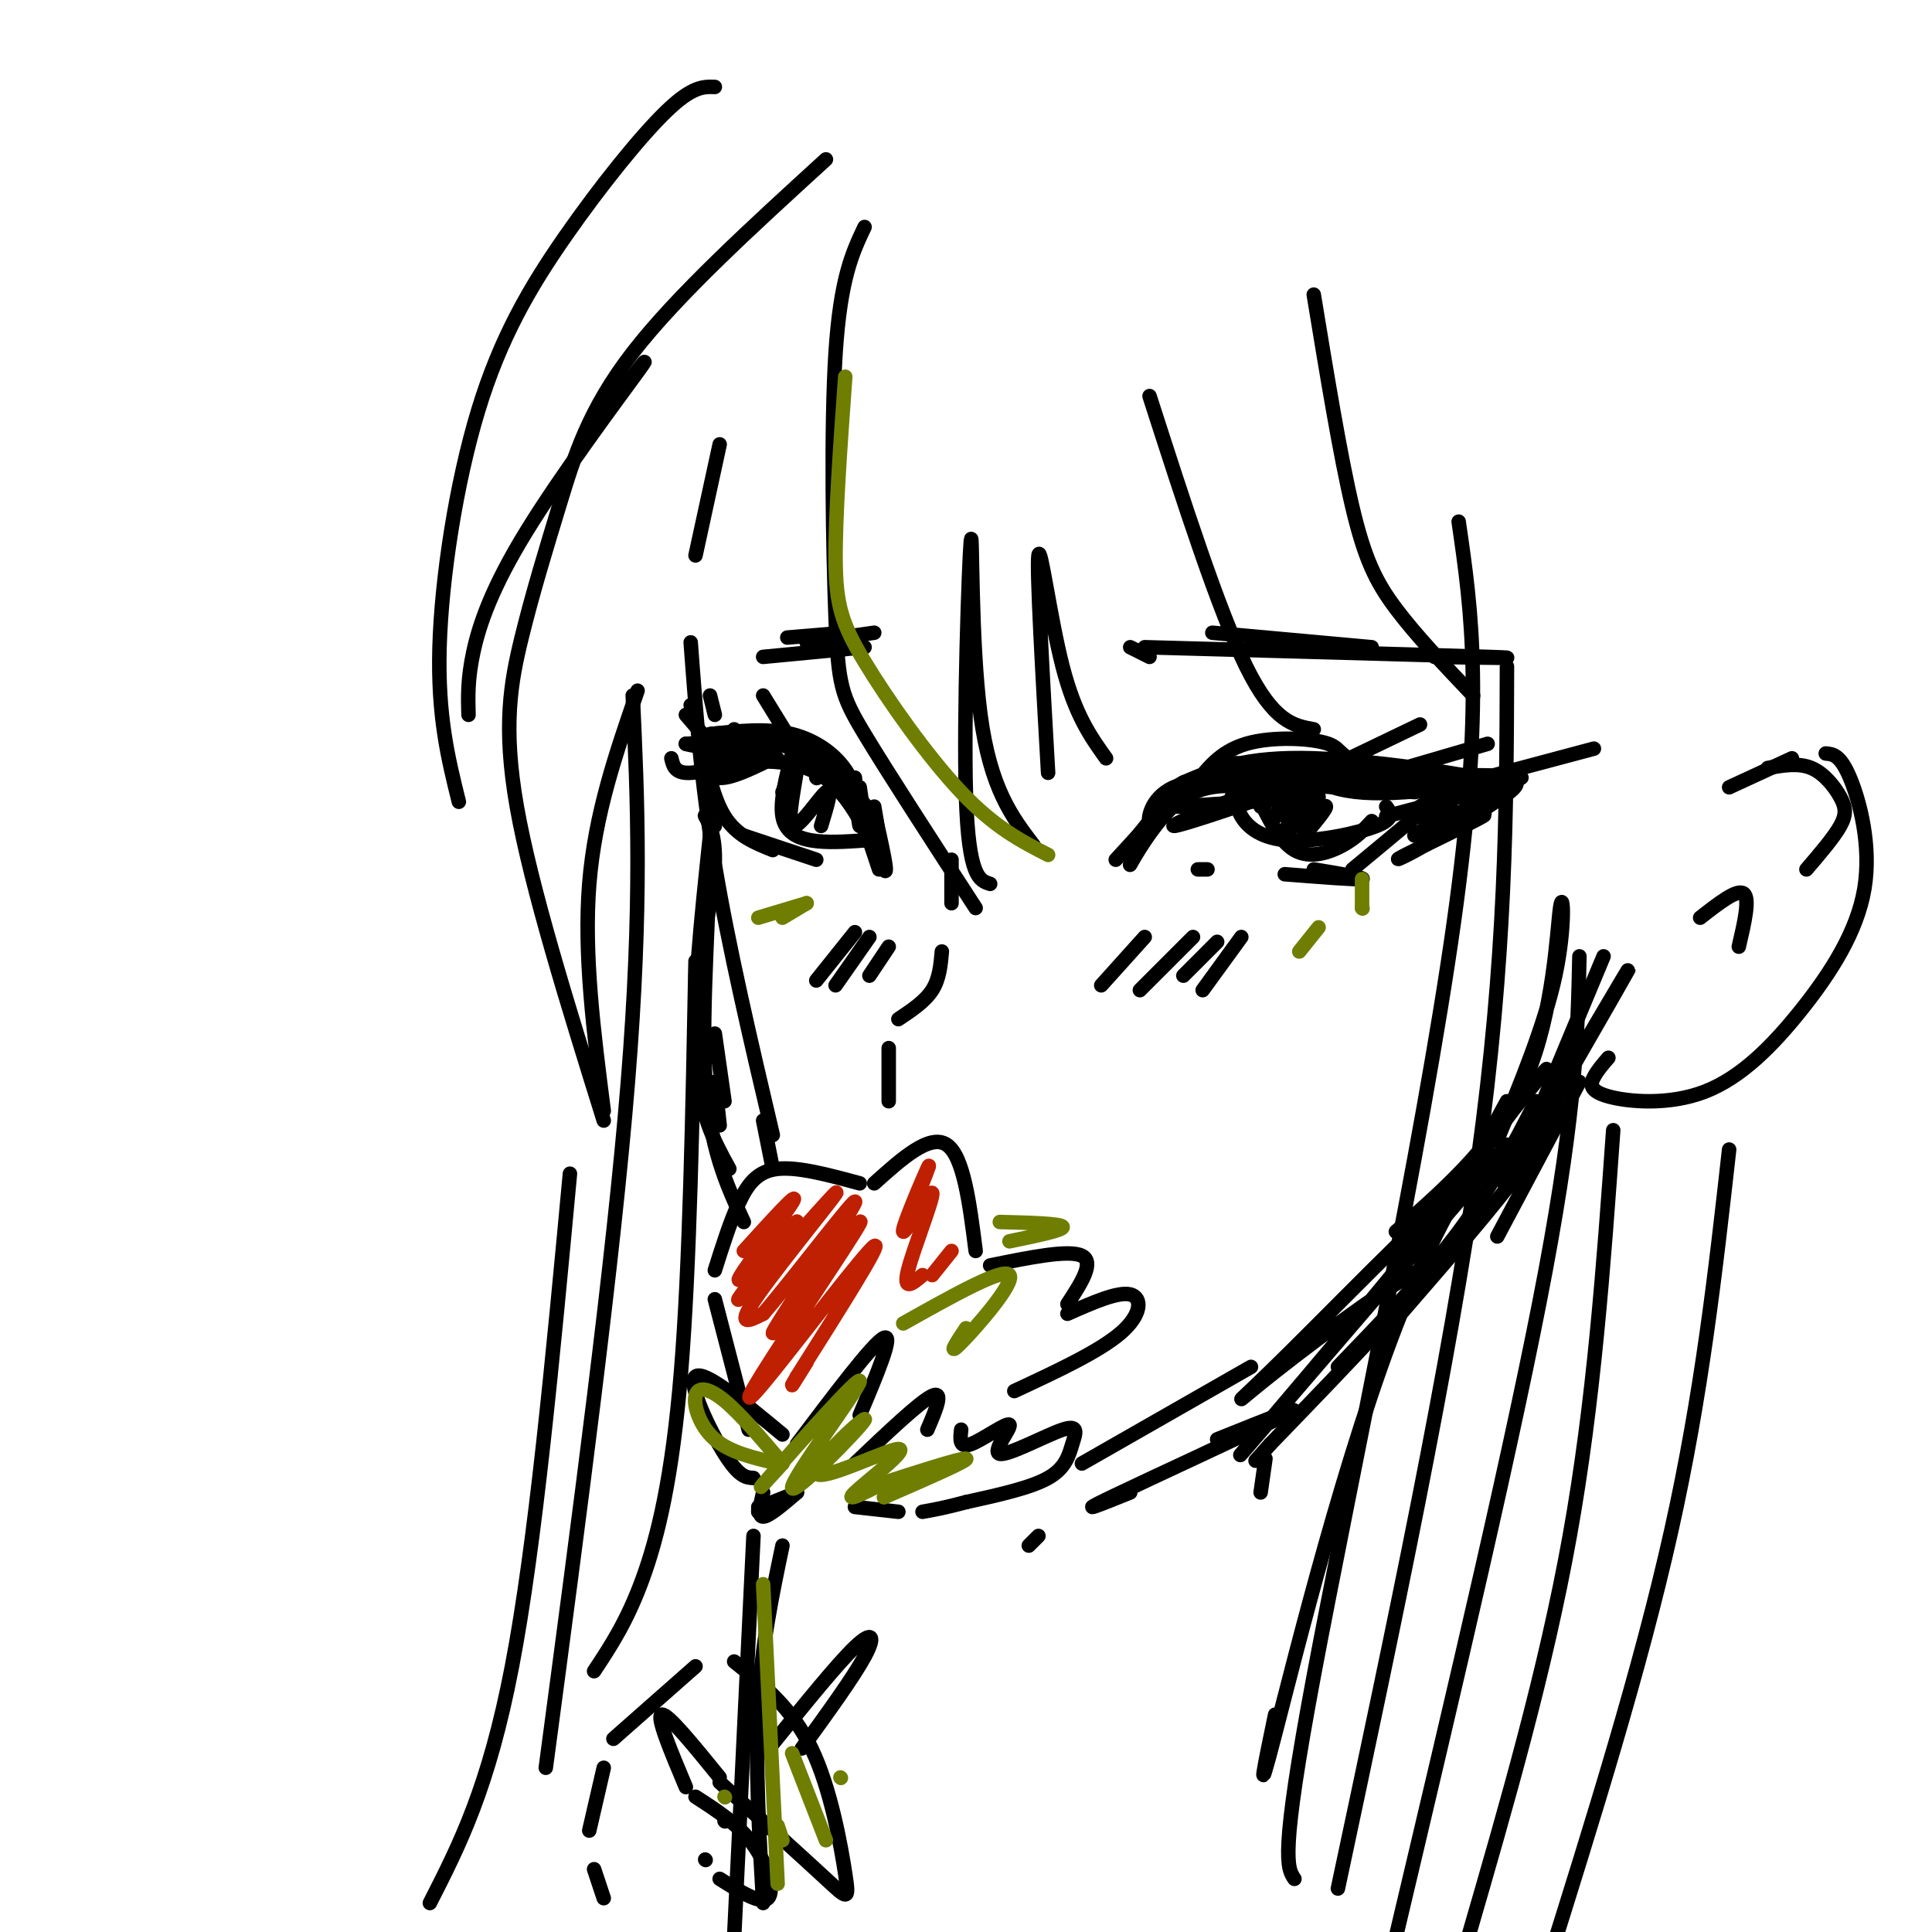 <svg viewBox='0 0 400 400' version='1.1' xmlns='http://www.w3.org/2000/svg' xmlns:xlink='http://www.w3.org/1999/xlink'><g fill='none' stroke='rgb(0,0,0)' stroke-width='3' stroke-linecap='round' stroke-linejoin='round'><path d='M148,148c0.000,0.000 -1.000,-4.000 -1,-4'/><path d='M143,133c1.083,14.500 2.167,29.000 5,46c2.833,17.000 7.417,36.500 12,56'/><path d='M144,115c0.000,0.000 5.000,-23.000 5,-23'/><path d='M158,232c0.000,0.000 2.000,10.000 2,10'/><path d='M155,296c0.000,0.000 -7.000,-27.000 -7,-27'/><path d='M148,263c1.600,-5.067 3.200,-10.133 5,-14c1.800,-3.867 3.800,-6.533 8,-7c4.200,-0.467 10.600,1.267 17,3'/><path d='M181,245c5.750,-5.167 11.500,-10.333 15,-8c3.500,2.333 4.750,12.167 6,22'/><path d='M205,262c8.167,-1.667 16.333,-3.333 19,-2c2.667,1.333 -0.167,5.667 -3,10'/><path d='M221,272c5.222,-2.311 10.444,-4.622 13,-4c2.556,0.622 2.444,4.178 -2,8c-4.444,3.822 -13.222,7.911 -22,12'/><path d='M156,306c-1.467,-0.067 -2.933,-0.133 -6,-5c-3.067,-4.867 -7.733,-14.533 -6,-16c1.733,-1.467 9.867,5.267 18,12'/><path d='M165,299c7.917,-10.500 15.833,-21.000 18,-22c2.167,-1.000 -1.417,7.500 -5,16'/><path d='M177,303c6.750,-6.417 13.500,-12.833 16,-14c2.500,-1.167 0.750,2.917 -1,7'/><path d='M199,296c-0.222,1.947 -0.444,3.894 2,3c2.444,-0.894 7.553,-4.627 8,-4c0.447,0.627 -3.767,5.616 -2,6c1.767,0.384 9.515,-3.835 13,-5c3.485,-1.165 2.708,0.725 2,3c-0.708,2.275 -1.345,4.936 -5,7c-3.655,2.064 -10.327,3.532 -17,5'/><path d='M200,311c-4.333,1.167 -6.667,1.583 -9,2'/><path d='M186,313c0.000,0.000 -9.000,-1.000 -9,-1'/><path d='M158,309c-0.583,2.500 -1.167,5.000 0,5c1.167,0.000 4.083,-2.500 7,-5'/><path d='M165,309c0.000,0.000 -5.000,2.000 -5,2'/><path d='M157,313c0.000,0.000 0.100,0.100 0.1,0.1'/><path d='M157,313c0.000,0.000 0.000,-1.000 0,-1'/><path d='M156,318c0.000,0.000 -4.000,83.000 -4,83'/><path d='M162,320c-2.167,10.333 -4.333,20.667 -5,33c-0.667,12.333 0.167,26.667 1,41'/><path d='M160,361c6.667,-8.244 13.333,-16.489 17,-20c3.667,-3.511 4.333,-2.289 2,2c-2.333,4.289 -7.667,11.644 -13,19'/><path d='M149,368c-5.417,-6.667 -10.833,-13.333 -12,-13c-1.167,0.333 1.917,7.667 5,15'/><path d='M150,377c0.000,0.000 0.100,0.100 0.1,0.1'/><path d='M143,146c1.978,6.511 3.956,13.022 4,27c0.044,13.978 -1.844,35.422 -1,50c0.844,14.578 4.422,22.289 8,30'/><path d='M148,214c0.000,0.000 2.000,14.000 2,14'/><path d='M224,303c0.000,0.000 35.000,-20.000 35,-20'/><path d='M289,255c10.661,-9.351 21.321,-18.702 27,-32c5.679,-13.298 6.375,-30.542 7,-35c0.625,-4.458 1.179,3.869 -1,14c-2.179,10.131 -7.089,22.065 -12,34'/><path d='M312,228c0.000,0.000 -6.000,11.000 -6,11'/><path d='M247,163c0.000,0.000 -3.000,4.000 -3,4'/><path d='M247,163c2.755,-3.689 5.509,-7.379 11,-9c5.491,-1.621 13.717,-1.175 17,0c3.283,1.175 1.622,3.078 10,5c8.378,1.922 26.794,3.864 25,3c-1.794,-0.864 -23.798,-4.532 -38,-5c-14.202,-0.468 -20.601,2.266 -27,5'/><path d='M245,162c-5.762,2.976 -6.667,7.917 -7,8c-0.333,0.083 -0.095,-4.690 5,-7c5.095,-2.310 15.048,-2.155 25,-2'/><path d='M256,158c12.780,1.465 25.560,2.931 30,3c4.440,0.069 0.541,-1.258 -4,-2c-4.541,-0.742 -9.722,-0.900 -11,0c-1.278,0.900 1.348,2.858 5,4c3.652,1.142 8.329,1.469 15,1c6.671,-0.469 15.335,-1.735 24,-3'/><path d='M310,163c-21.083,-0.583 -42.167,-1.167 -45,-1c-2.833,0.167 12.583,1.083 28,2'/><path d='M294,167c3.667,-2.583 7.333,-5.167 5,-3c-2.333,2.167 -10.667,9.083 -19,16'/><path d='M266,181c7.500,0.583 15.000,1.167 16,1c1.000,-0.167 -4.500,-1.083 -10,-2'/><path d='M256,162c-0.185,2.327 -0.369,4.655 1,7c1.369,2.345 4.292,4.708 10,5c5.708,0.292 14.202,-1.488 18,-3c3.798,-1.512 2.899,-2.756 2,-4'/><path d='M249,162c0.000,0.000 13.000,-1.000 13,-1'/><path d='M272,163c20.720,-1.964 41.440,-3.929 42,-1c0.560,2.929 -19.042,10.750 -21,11c-1.958,0.250 13.726,-7.071 17,-8c3.274,-0.929 -5.863,4.536 -15,10'/><path d='M295,175c-4.310,2.524 -7.583,3.833 -4,2c3.583,-1.833 14.024,-6.810 16,-8c1.976,-1.190 -4.512,1.405 -11,4'/><path d='M301,168c0.000,0.000 -6.000,2.000 -6,2'/><path d='M177,161c0.393,5.089 0.786,10.179 1,10c0.214,-0.179 0.250,-5.625 -2,-10c-2.250,-4.375 -6.786,-7.679 -12,-9c-5.214,-1.321 -11.107,-0.661 -17,0'/><path d='M147,152c0.378,-0.222 9.822,-0.778 17,2c7.178,2.778 12.089,8.889 17,15'/><path d='M178,163c0.756,5.267 1.511,10.533 1,9c-0.511,-1.533 -2.289,-9.867 -7,-14c-4.711,-4.133 -12.356,-4.067 -20,-4'/><path d='M164,156c-1.267,4.933 -2.533,9.867 -2,13c0.533,3.133 2.867,4.467 6,5c3.133,0.533 7.067,0.267 11,0'/><path d='M181,167c0.733,4.244 1.467,8.489 0,6c-1.467,-2.489 -5.133,-11.711 -12,-16c-6.867,-4.289 -16.933,-3.644 -27,-3'/><path d='M142,154c0.244,0.289 14.356,2.511 18,3c3.644,0.489 -3.178,-0.756 -10,-2'/><path d='M145,152c1.250,6.500 2.500,13.000 5,17c2.500,4.000 6.250,5.500 10,7'/><path d='M154,173c0.000,0.000 15.000,5.000 15,5'/><path d='M181,168c1.578,6.978 3.156,13.956 2,12c-1.156,-1.956 -5.044,-12.844 -11,-18c-5.956,-5.156 -13.978,-4.578 -22,-4'/><path d='M150,158c-4.333,-0.667 -4.167,-0.333 -4,0'/><path d='M160,157c-3.750,1.833 -7.500,3.667 -10,4c-2.500,0.333 -3.750,-0.833 -5,-2'/><path d='M153,158c-4.333,1.083 -8.667,2.167 -11,2c-2.333,-0.167 -2.667,-1.583 -3,-3'/><path d='M241,166c-3.711,6.867 -7.422,13.733 -7,13c0.422,-0.733 4.978,-9.067 10,-13c5.022,-3.933 10.511,-3.467 16,-3'/><path d='M260,163c5.075,-1.370 9.762,-3.295 4,-1c-5.762,2.295 -21.974,8.810 -21,9c0.974,0.190 19.136,-5.946 24,-8c4.864,-2.054 -3.568,-0.027 -12,2'/><path d='M260,164c2.400,5.067 4.800,10.133 8,12c3.200,1.867 7.200,0.533 10,-1c2.800,-1.533 4.400,-3.267 6,-5'/><path d='M261,167c5.865,-4.744 11.731,-9.487 11,-8c-0.731,1.487 -8.058,9.205 -8,10c0.058,0.795 7.500,-5.333 8,-5c0.500,0.333 -5.942,7.128 -6,8c-0.058,0.872 6.269,-4.179 8,-5c1.731,-0.821 -1.135,2.590 -4,6'/><path d='M244,167c0.000,0.000 29.000,-2.000 29,-2'/><path d='M162,164c1.595,-3.720 3.190,-7.440 3,-5c-0.190,2.440 -2.167,11.042 -1,12c1.167,0.958 5.476,-5.726 7,-7c1.524,-1.274 0.262,2.863 -1,7'/><path d='M179,171c0.000,0.000 3.000,9.000 3,9'/><path d='M169,161c0.000,0.000 0.100,0.100 0.1,0.1'/><path d='M242,166c0.000,0.000 -11.000,12.000 -11,12'/><path d='M238,170c0.000,0.000 -4.000,5.000 -4,5'/><path d='M250,180c0.000,0.000 -2.000,0.000 -2,0'/><path d='M287,169c0.000,0.000 19.000,-5.000 19,-5'/><path d='M234,134c0.000,0.000 4.000,2.000 4,2'/><path d='M237,134c30.500,0.833 61.000,1.667 71,2c10.000,0.333 -0.500,0.167 -11,0'/><path d='M284,134c0.000,0.000 -33.000,-3.000 -33,-3'/><path d='M175,131c0.000,0.000 -12.000,1.000 -12,1'/><path d='M181,131c0.000,0.000 -14.000,2.000 -14,2'/><path d='M179,134c0.000,0.000 -21.000,2.000 -21,2'/><path d='M148,171c-1.156,-1.311 -2.311,-2.622 -2,-2c0.311,0.622 2.089,3.178 2,9c-0.089,5.822 -2.044,14.911 -4,24'/><path d='M147,173c-1.833,17.250 -3.667,34.500 -3,46c0.667,11.500 3.833,17.250 7,23'/><path d='M149,233c0.000,0.000 -1.000,-9.000 -1,-9'/><path d='M314,240c12.356,-21.067 24.711,-42.133 23,-39c-1.711,3.133 -17.489,30.467 -23,40c-5.511,9.533 -0.756,1.267 4,-7'/><path d='M358,163c0.000,0.000 13.000,-6.000 13,-6'/><path d='M378,156c1.500,0.133 3.000,0.266 5,5c2.000,4.734 4.499,14.069 3,23c-1.499,8.931 -6.996,17.457 -13,25c-6.004,7.543 -12.517,14.104 -20,17c-7.483,2.896 -15.938,2.126 -20,1c-4.062,-1.126 -3.732,-2.607 -3,-4c0.732,-1.393 1.866,-2.696 3,-4'/><path d='M366,159c3.167,-0.554 6.333,-1.107 9,0c2.667,1.107 4.833,3.875 6,6c1.167,2.125 1.333,3.607 0,6c-1.333,2.393 -4.167,5.696 -7,9'/><path d='M352,190c3.833,-3.000 7.667,-6.000 9,-5c1.333,1.000 0.167,6.000 -1,11'/><path d='M332,198c0.000,0.000 -20.000,48.000 -20,48'/><path d='M327,224c0.000,0.000 -17.000,32.000 -17,32'/><path d='M322,228c-0.833,3.333 -1.667,6.667 -7,14c-5.333,7.333 -15.167,18.667 -25,30'/><path d='M318,228c-4.583,8.917 -9.167,17.833 -16,27c-6.833,9.167 -15.917,18.583 -25,28'/><path d='M234,309c-6.000,2.422 -12.000,4.844 -4,1c8.000,-3.844 30.000,-13.956 36,-17c6.000,-3.044 -4.000,0.978 -14,5'/><path d='M312,245c0.000,0.000 2.000,-8.000 2,-8'/><path d='M184,217c0.000,0.000 0.000,11.000 0,11'/><path d='M186,211c2.750,-1.833 5.500,-3.667 7,-6c1.500,-2.333 1.750,-5.167 2,-8'/><path d='M197,187c0.000,0.000 0.000,-9.000 0,-9'/><path d='M269,162c0.000,0.000 25.000,-12.000 25,-12'/><path d='M284,161c0.000,0.000 24.000,-7.000 24,-7'/><path d='M300,163c0.000,0.000 30.000,-8.000 30,-8'/><path d='M166,157c0.000,0.000 -8.000,-13.000 -8,-13'/><path d='M156,156c0.000,0.000 -4.000,-5.000 -4,-5'/><path d='M156,156c-1.833,0.667 -3.667,1.333 -6,0c-2.333,-1.333 -5.167,-4.667 -8,-8'/><path d='M316,226c3.238,-3.661 6.476,-7.321 2,-2c-4.476,5.321 -16.667,19.625 -28,48c-11.333,28.375 -21.810,70.821 -26,87c-4.190,16.179 -2.095,6.089 0,-4'/><path d='M312,237c-29.012,33.786 -58.025,67.573 -55,64c3.025,-3.573 38.087,-44.504 43,-52c4.913,-7.496 -20.322,18.444 -33,31c-12.678,12.556 -12.798,11.726 -3,4c9.798,-7.726 29.514,-22.350 31,-21c1.486,1.350 -15.257,18.675 -32,36'/><path d='M263,299c-5.333,6.000 -2.667,3.000 0,0'/><path d='M215,318c0.000,0.000 -2.000,2.000 -2,2'/><path d='M125,393c0.000,0.000 -2.000,-6.000 -2,-6'/><path d='M122,379c0.000,0.000 3.000,-13.000 3,-13'/><path d='M127,360c0.000,0.000 17.000,-15.000 17,-15'/><path d='M152,344c5.982,4.815 11.964,9.631 16,18c4.036,8.369 6.125,20.292 7,26c0.875,5.708 0.536,5.202 -4,1c-4.536,-4.202 -13.268,-12.101 -22,-20'/><path d='M144,372c4.511,2.911 9.022,5.822 12,10c2.978,4.178 4.422,9.622 3,11c-1.422,1.378 -5.711,-1.311 -10,-4'/><path d='M146,385c0.000,0.000 0.100,0.100 0.1,0.1'/><path d='M171,33c-15.413,14.069 -30.826,28.137 -40,40c-9.174,11.863 -12.108,21.520 -15,31c-2.892,9.480 -5.740,18.783 -8,28c-2.260,9.217 -3.931,18.348 -1,35c2.931,16.652 10.466,40.826 18,65'/><path d='M125,230c-2.083,-16.250 -4.167,-32.500 -3,-47c1.167,-14.500 5.583,-27.250 10,-40'/><path d='M179,47c-2.494,5.268 -4.988,10.536 -6,26c-1.012,15.464 -0.542,41.125 0,55c0.542,13.875 1.155,15.964 6,24c4.845,8.036 13.923,22.018 23,36'/><path d='M205,183c-2.232,-0.702 -4.464,-1.405 -5,-18c-0.536,-16.595 0.625,-49.083 1,-53c0.375,-3.917 -0.036,20.738 2,36c2.036,15.262 6.518,21.131 11,27'/><path d='M217,160c-1.200,-21.133 -2.400,-42.267 -2,-45c0.400,-2.733 2.400,12.933 5,23c2.600,10.067 5.800,14.533 9,19'/><path d='M148,18c-2.324,-0.080 -4.648,-0.159 -10,5c-5.352,5.159 -13.734,15.558 -21,26c-7.266,10.442 -13.418,20.927 -18,36c-4.582,15.073 -7.595,34.735 -8,49c-0.405,14.265 1.797,23.132 4,32'/><path d='M97,148c-0.107,-3.685 -0.214,-7.369 1,-13c1.214,-5.631 3.750,-13.208 11,-25c7.250,-11.792 19.214,-27.798 23,-33c3.786,-5.202 -0.607,0.399 -5,6'/><path d='M272,61c2.733,16.644 5.467,33.289 8,44c2.533,10.711 4.867,15.489 9,21c4.133,5.511 10.067,11.756 16,18'/><path d='M238,82c7.167,22.250 14.333,44.500 20,56c5.667,11.500 9.833,12.250 14,13'/><path d='M302,108c2.711,18.644 5.422,37.289 -1,83c-6.422,45.711 -21.978,118.489 -29,156c-7.022,37.511 -5.511,39.756 -4,42'/><path d='M312,138c-0.083,29.917 -0.167,59.833 -6,102c-5.833,42.167 -17.417,96.583 -29,151'/><path d='M327,198c-0.333,15.583 -0.667,31.167 -7,65c-6.333,33.833 -18.667,85.917 -31,138'/><path d='M334,234c-2.000,28.083 -4.000,56.167 -9,84c-5.000,27.833 -13.000,55.417 -21,83'/><path d='M358,238c-2.833,25.333 -5.667,50.667 -12,79c-6.333,28.333 -16.167,59.667 -26,91'/><path d='M262,302c0.000,0.000 -1.000,7.000 -1,7'/><path d='M131,144c1.000,21.500 2.000,43.000 -1,80c-3.000,37.000 -10.000,89.500 -17,142'/><path d='M144,199c-0.600,31.533 -1.200,63.067 -3,85c-1.800,21.933 -4.800,34.267 -8,43c-3.200,8.733 -6.600,13.867 -10,19'/><path d='M118,243c-3.583,38.417 -7.167,76.833 -12,102c-4.833,25.167 -10.917,37.083 -17,49'/><path d='M237,194c0.000,0.000 -9.000,10.000 -9,10'/><path d='M247,194c0.000,0.000 -11.000,11.000 -11,11'/><path d='M252,195c0.000,0.000 -7.000,7.000 -7,7'/><path d='M257,194c0.000,0.000 -8.000,11.000 -8,11'/><path d='M177,193c0.000,0.000 -8.000,10.000 -8,10'/><path d='M180,194c0.000,0.000 -7.000,10.000 -7,10'/><path d='M184,196c0.000,0.000 -4.000,6.000 -4,6'/></g>
<g fill='none' stroke='rgb(191,32,1)' stroke-width='3' stroke-linecap='round' stroke-linejoin='round'><path d='M154,259c5.987,-6.592 11.973,-13.184 10,-10c-1.973,3.184 -11.907,16.145 -11,16c0.907,-0.145 12.655,-13.395 12,-12c-0.655,1.395 -13.712,17.436 -12,16c1.712,-1.436 18.192,-20.348 20,-22c1.808,-1.652 -11.055,13.957 -16,21c-4.945,7.043 -1.973,5.522 1,4'/><path d='M158,272c5.854,-6.712 19.988,-25.492 19,-23c-0.988,2.492 -17.097,26.258 -17,27c0.097,0.742 16.399,-21.539 18,-23c1.601,-1.461 -11.499,17.897 -18,28c-6.501,10.103 -6.404,10.951 0,3c6.404,-7.951 19.115,-24.700 21,-26c1.885,-1.300 -7.058,12.850 -16,27'/><path d='M165,285c-2.333,4.000 -0.167,0.500 2,-3'/><path d='M189,250c2.061,-5.222 4.121,-10.443 3,-8c-1.121,2.443 -5.424,12.552 -5,13c0.424,0.448 5.576,-8.764 6,-8c0.424,0.764 -3.879,11.504 -5,16c-1.121,4.496 0.939,2.748 3,1'/><path d='M197,259c0.000,0.000 -4.000,5.000 -4,5'/></g>
<g fill='none' stroke='rgb(111,126,1)' stroke-width='3' stroke-linecap='round' stroke-linejoin='round'><path d='M162,303c-4.351,-5.143 -8.702,-10.286 -12,-13c-3.298,-2.714 -5.542,-3.000 -6,-1c-0.458,2.000 0.869,6.286 4,9c3.131,2.714 8.065,3.857 13,5'/><path d='M162,303c-3.464,3.807 -6.928,7.614 -2,2c4.928,-5.614 18.247,-20.647 18,-19c-0.247,1.647 -14.059,19.976 -14,22c0.059,2.024 13.991,-12.256 15,-14c1.009,-1.744 -10.905,9.048 -10,11c0.905,1.952 14.628,-4.936 17,-5c2.372,-0.064 -6.608,6.696 -9,9c-2.392,2.304 1.804,0.152 6,-2'/><path d='M183,307c5.467,-1.778 16.133,-5.222 17,-5c0.867,0.222 -8.067,4.111 -17,8'/><path d='M158,328c0.000,0.000 3.000,62.000 3,62'/><path d='M164,363c0.000,0.000 7.000,18.000 7,18'/><path d='M162,381c0.000,0.000 -1.000,-3.000 -1,-3'/><path d='M150,372c0.000,0.000 0.100,0.100 0.1,0.1'/><path d='M174,368c0.000,0.000 0.100,0.100 0.1,0.1'/><path d='M187,274c10.422,-5.844 20.844,-11.689 22,-10c1.156,1.689 -6.956,10.911 -10,14c-3.044,3.089 -1.022,0.044 1,-3'/><path d='M207,253c6.333,0.167 12.667,0.333 13,1c0.333,0.667 -5.333,1.833 -11,3'/><path d='M273,192c0.000,0.000 -4.000,5.000 -4,5'/><path d='M282,182c0.000,0.000 0.000,6.000 0,6'/><path d='M282,188c0.000,0.000 0.100,0.100 0.1,0.1'/><path d='M167,187c0.000,0.000 -5.000,3.000 -5,3'/><path d='M167,187c0.000,0.000 -10.000,3.000 -10,3'/><path d='M175,78c-1.036,14.411 -2.071,28.821 -2,38c0.071,9.179 1.250,13.125 6,21c4.750,7.875 13.071,19.679 20,27c6.929,7.321 12.464,10.161 18,13'/></g>
</svg>